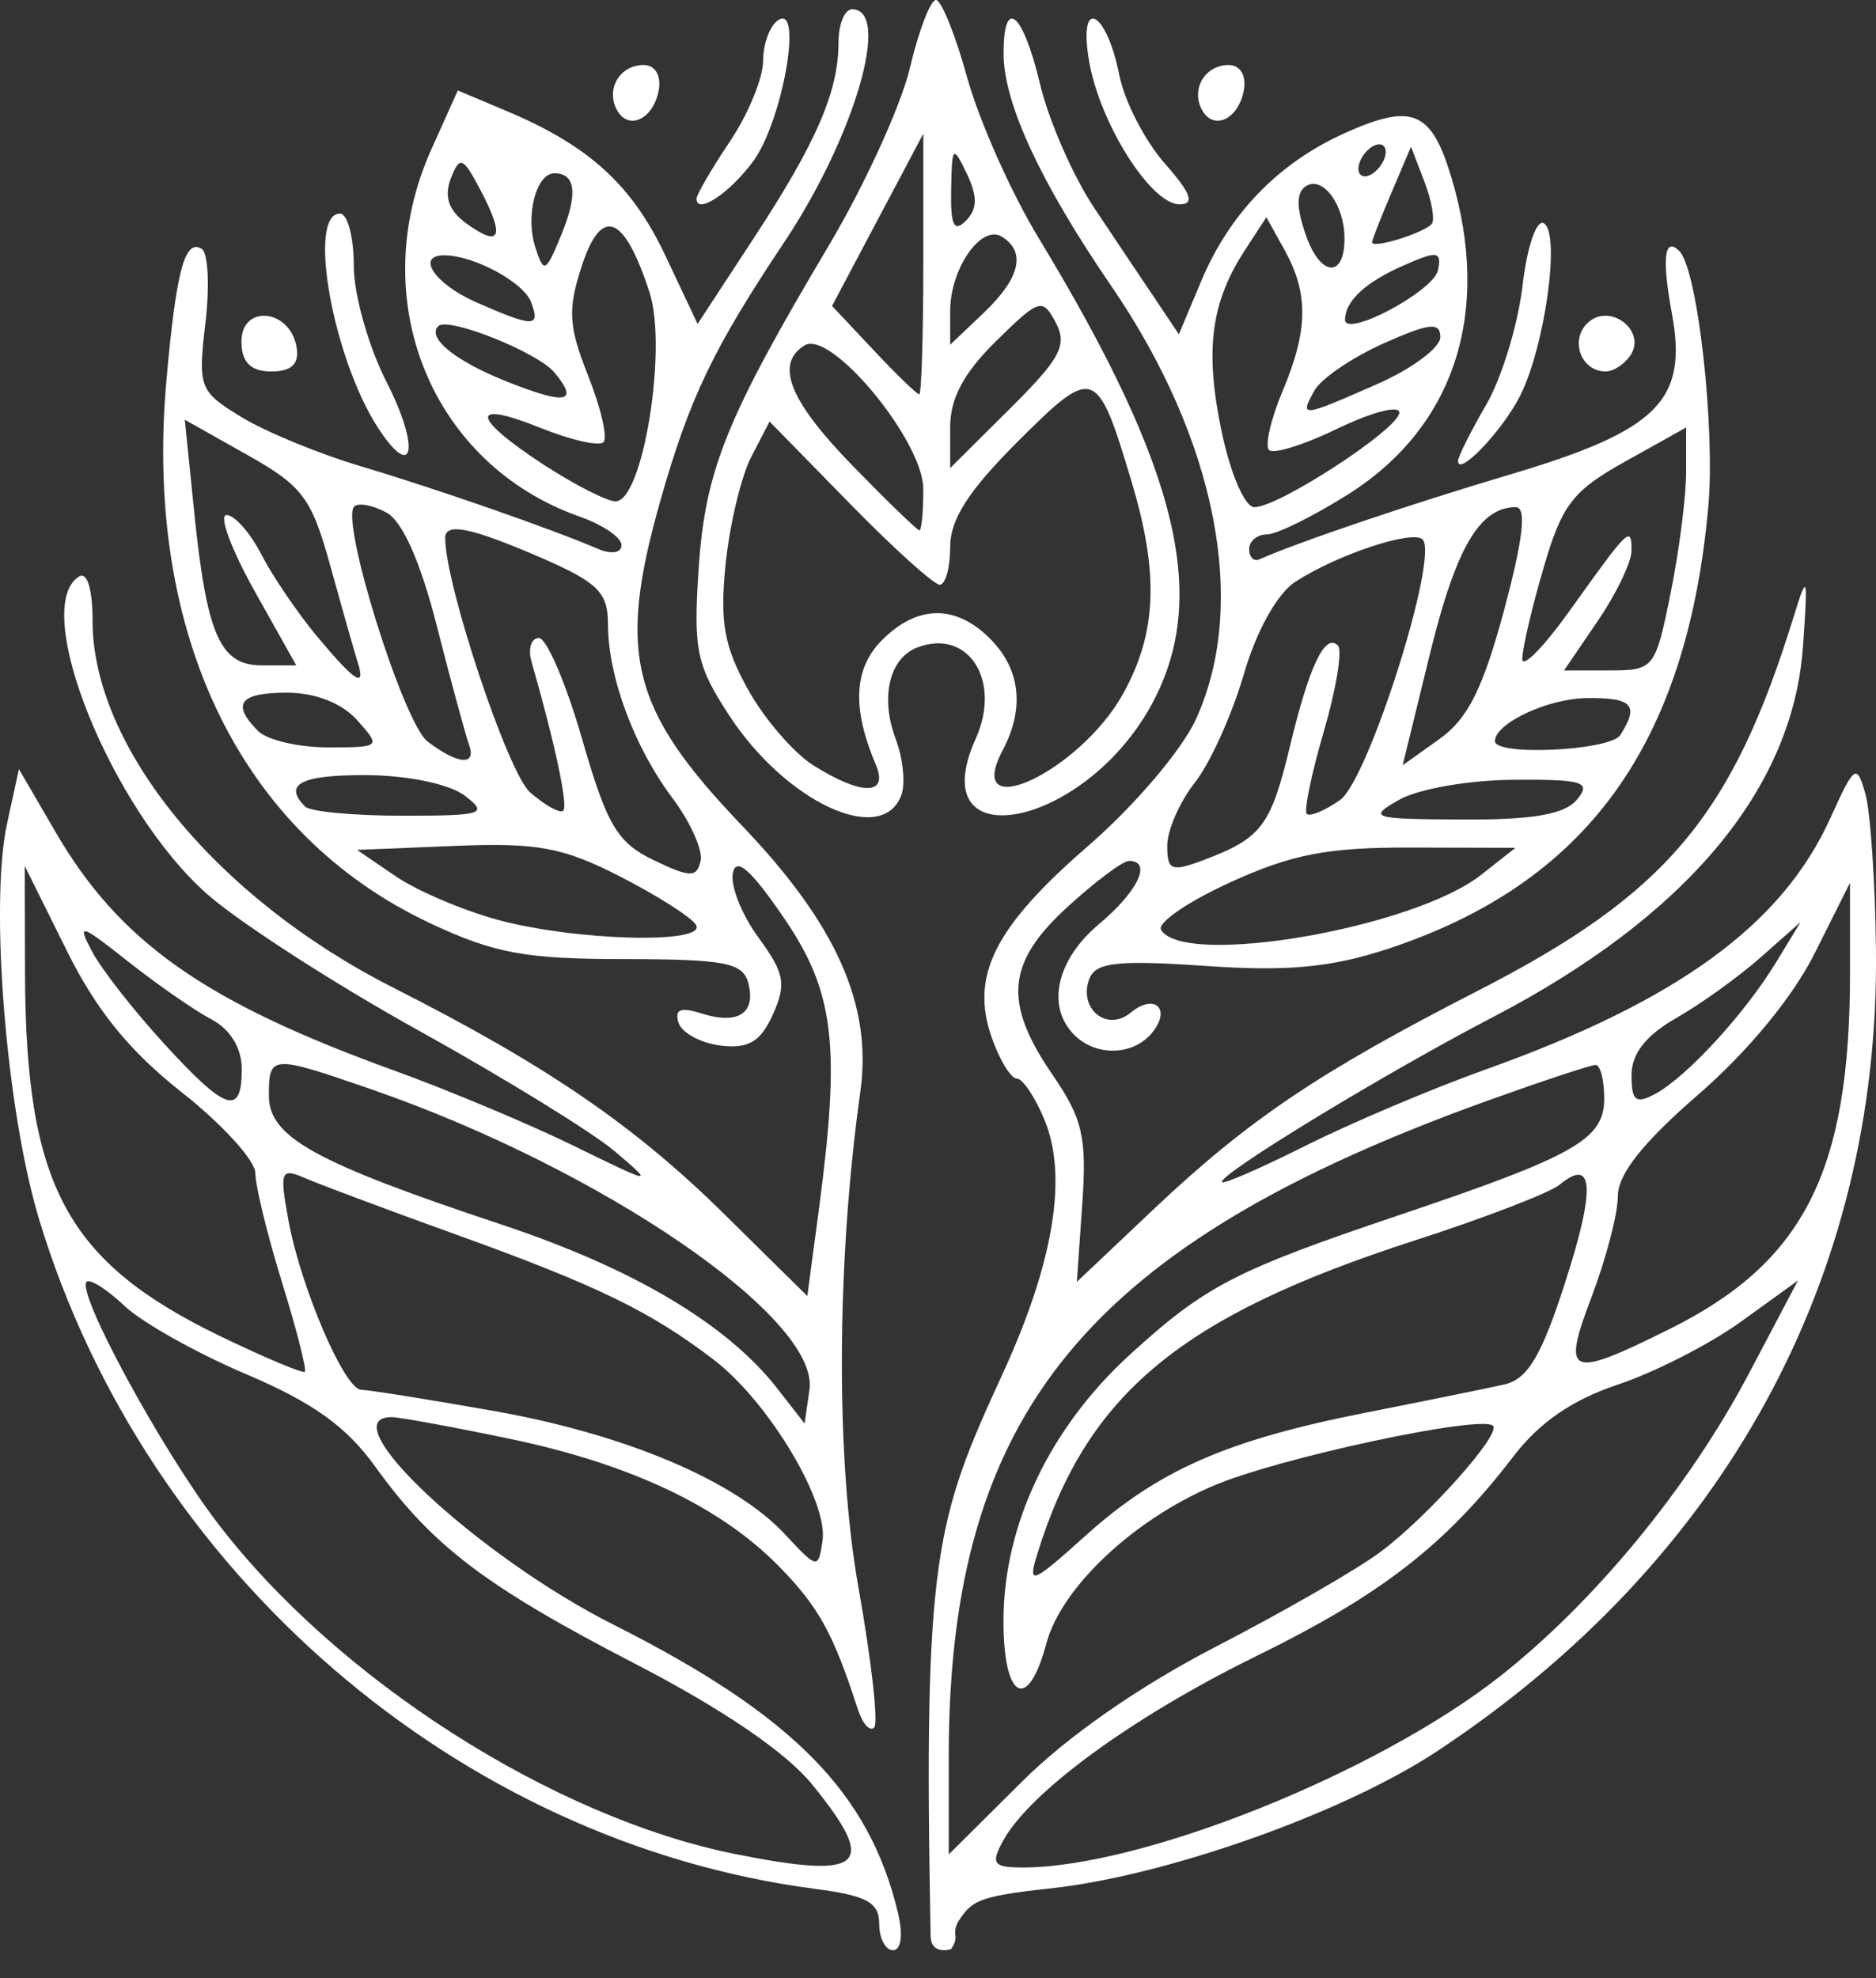 <?xml version="1.0" encoding="UTF-8"?> <svg xmlns="http://www.w3.org/2000/svg" width="55" height="58" viewBox="0 0 55 58" fill="none"><rect x="0" y="0" width="55" height="58" fill="#333333" stroke="none"/><path fill-rule="evenodd" clip-rule="evenodd" d="M30.754 55.37C28.6 55.602 28.485 55.749 28.085 56.348C27.884 56.746 28.154 56.746 27.884 57.145C27.884 57.145 27.284 57.345 27.284 56.746C27.068 45.623 27.427 44.566 29.392 40.283C30.894 37.017 31.31 34.484 30.621 32.829C30.345 32.163 29.981 31.621 29.809 31.621C29.637 31.621 29.308 31.082 29.076 30.424C28.439 28.606 29.156 27.182 31.898 24.805C33.264 23.62 34.649 21.993 35.065 21.08C36.607 17.698 35.662 12.884 32.575 8.378C30.525 5.386 29.436 3.049 29.424 1.61C29.412 -0.129 29.985 0.333 30.493 2.471C30.75 3.548 31.47 5.187 32.091 6.112C32.711 7.042 33.52 8.25 33.892 8.8L34.561 9.801L35.213 8.25C36.05 6.252 37.483 4.776 39.433 3.899C41.407 3.013 41.963 3.245 42.552 5.203C43.741 9.159 42.644 12.521 39.529 14.491C38.504 15.137 37.431 15.668 37.143 15.668C36.859 15.668 36.623 15.863 36.623 16.099C36.623 16.338 36.759 16.474 36.923 16.398C38.12 15.871 41.367 14.775 44.305 13.901C48.605 12.621 49.486 11.744 49.017 9.199C48.717 7.572 48.793 6.922 49.234 7.361C49.77 7.891 50.294 12.561 50.082 14.878C49.446 21.862 46.495 25.914 40.662 27.828C39.013 28.366 37.748 28.486 35.334 28.319C32.767 28.143 32.123 28.215 31.939 28.694C31.602 29.563 32.447 30.265 33.14 29.695C33.852 29.104 34.357 29.583 33.768 30.289C33.216 30.951 32.135 30.979 31.498 30.345C30.666 29.515 30.97 28.143 32.219 27.094C33.364 26.137 33.788 25.24 33.099 25.24C32.919 25.24 32.111 25.846 31.298 26.588C29.512 28.219 29.404 29.391 30.854 31.505C31.742 32.797 31.866 33.344 31.73 35.298L31.57 37.583L33.796 35.477C36.59 32.833 38.664 31.437 43.288 29.068C48.853 26.221 50.779 23.939 52.592 18.061C52.989 16.777 53.009 16.849 52.857 18.978C52.556 23.146 49.43 26.875 43.757 29.826C40.598 31.473 35.822 34.377 35.822 34.652C35.822 34.748 36.911 34.273 38.244 33.607C39.577 32.937 41.963 31.924 43.549 31.358C49.185 29.344 52.248 27.11 53.661 23.987C54.374 22.416 54.434 22.372 54.69 23.281C54.838 23.808 54.978 25.874 54.999 27.868C55.103 37.46 50.547 45.779 42.135 51.342C39.385 53.161 34.172 55.008 30.754 55.37ZM36.823 48.559C33.188 50.345 30.169 52.551 29.396 53.991C29.044 54.645 29.128 54.752 29.985 54.752C33.46 54.752 40.33 52.005 43.953 49.165C46.727 46.991 49.514 43.609 51.271 40.275L52.712 37.543L51.043 38.748C50.126 39.41 48.501 40.239 47.432 40.594C46.111 41.033 45.138 41.699 44.385 42.68C42.388 45.292 40.514 46.748 36.823 48.559ZM43.677 32.247C31.875 36.486 27.815 41.416 27.815 51.502V54.369L29.953 52.244C31.294 50.904 33.412 49.432 35.658 48.272C37.62 47.258 39.785 46.014 40.466 45.504C41.835 44.491 44.017 42.046 43.773 41.803C43.437 41.468 37.471 42.744 35.562 43.565C33.208 44.571 31.114 46.553 30.677 48.184C30.133 50.218 29.416 49.835 29.42 47.506C29.424 44.71 30.773 41.87 33.112 39.729C35.334 37.699 36.198 37.252 40.998 35.633C46.191 33.882 47.032 33.404 47.032 32.207C47.032 31.665 46.919 31.222 46.779 31.222C46.643 31.222 45.246 31.685 43.677 32.247ZM41.471 36.371C34.597 38.592 31.854 40.873 30.405 45.58C30.125 46.489 30.249 46.441 31.81 45.037C33.956 43.103 35.958 42.225 40.026 41.42C41.787 41.073 43.625 40.698 44.105 40.59C44.786 40.435 45.19 39.761 45.883 37.611C46.779 34.843 46.727 33.906 45.727 34.732C45.438 34.971 43.52 35.709 41.471 36.371ZM47.432 35.067C47.432 35.581 47.088 36.897 46.671 37.998C45.775 40.351 45.983 40.439 48.937 38.971C52.885 37.013 54.238 34.349 54.238 28.53V25.882L53.197 27.96C52.56 29.232 51.243 30.831 49.794 32.087C48.169 33.495 47.432 34.425 47.432 35.067ZM49.133 29.854C48.253 30.357 47.832 30.895 47.832 31.521C47.832 32.279 47.956 32.379 48.533 32.068C49.454 31.569 51.147 29.726 52.06 28.231L52.789 27.034L51.611 28.075C50.963 28.646 49.85 29.447 49.133 29.854ZM36.066 25.87C34.825 26.436 33.912 27.062 34.04 27.266C34.725 28.37 41.439 27.214 43.428 25.646L44.429 24.857L41.375 24.849C38.929 24.841 37.872 25.044 36.066 25.87ZM35.029 22.946C34.585 23.509 34.221 24.342 34.221 24.793C34.221 25.527 34.341 25.571 35.309 25.208C36.987 24.57 37.255 24.215 37.816 21.89C38.384 19.517 38.849 18.547 39.225 18.926C39.361 19.062 39.177 20.191 38.813 21.439C38.448 22.683 38.224 23.776 38.312 23.864C38.4 23.951 38.841 23.768 39.285 23.457C40.114 22.879 42.196 16.302 41.707 15.816C41.415 15.524 39.189 16.266 37.972 17.06C37.443 17.407 36.835 18.496 36.462 19.78C36.118 20.96 35.474 22.384 35.029 22.946ZM44.377 22.863C43.084 22.867 41.579 23.13 41.026 23.445C40.086 23.979 40.202 24.015 42.88 24.027C44.942 24.039 45.871 23.876 46.231 23.445C46.663 22.927 46.423 22.847 44.377 22.863ZM44.441 14.87C43.38 14.87 42.688 16.055 41.927 19.15L41.123 22.436L42.203 21.666C43.032 21.08 43.48 20.179 44.097 17.885C44.654 15.812 44.762 14.87 44.441 14.87ZM46.531 20.466C45.382 20.478 43.829 21.204 43.829 21.73C43.829 22.173 47.208 22.009 47.504 21.551C48.06 20.673 47.864 20.454 46.531 20.466ZM45.254 16.649C44.91 17.822 44.63 19.022 44.63 19.317C44.63 19.612 45.254 18.974 46.023 17.901C47.756 15.473 47.832 15.397 47.832 16.143C47.832 16.478 47.388 17.407 46.843 18.204L45.855 19.656H47.188C48.489 19.656 48.533 19.6 48.977 17.395C49.23 16.154 49.434 14.551 49.434 13.833V12.533L47.656 13.526C46.107 14.388 45.795 14.791 45.254 16.649ZM36.502 7.329C35.498 8.868 35.317 10.264 35.814 12.645C36.074 13.893 36.495 14.87 36.775 14.87C37.495 14.87 41.026 12.565 41.026 12.095C41.026 11.871 40.218 12.083 39.233 12.557C38.248 13.036 37.335 13.323 37.207 13.195C37.079 13.068 37.255 12.294 37.599 11.476C38.356 9.678 38.368 8.605 37.66 7.329L37.127 6.368L36.502 7.329ZM40.562 10.069C39.645 10.479 38.736 11.098 38.54 11.444C38.088 12.25 38.148 12.242 40.374 11.261C41.395 10.814 42.227 10.192 42.227 9.885C42.227 9.434 41.903 9.47 40.562 10.069ZM41.158 7.779C40.042 8.266 39.445 8.816 39.433 9.367C39.417 9.929 42.031 8.541 42.159 7.923C42.272 7.365 42.143 7.345 41.158 7.779ZM38.292 5.454C38 5.638 38 6.076 38.288 6.902C38.716 8.126 39.429 8.166 39.417 6.97C39.409 5.997 38.785 5.155 38.292 5.454ZM40.798 5.642C40.482 6.383 40.226 7.038 40.226 7.101C40.226 7.313 41.835 6.802 41.987 6.547C42.067 6.407 41.963 5.849 41.751 5.299L41.367 4.302L40.798 5.642ZM40.226 4.302C40.006 4.437 39.825 4.728 39.825 4.948C39.825 5.167 40.006 5.235 40.226 5.099C40.446 4.964 40.626 4.673 40.626 4.453C40.626 4.234 40.446 4.166 40.226 4.302Z" fill="white"></path><path fill-rule="evenodd" clip-rule="evenodd" d="M17.991 47.636C23.239 50.28 25.482 52.553 26.325 56.075C26.48 56.728 26.42 57.177 26.181 57.177C25.959 57.177 25.776 56.828 25.776 56.4C25.776 55.775 25.406 55.574 23.887 55.378C13.446 54.011 4.273 46.093 1.144 35.742C0.181 32.556 -0.308 26.497 0.209 24.136L0.555 22.549L1.621 24.381C3.502 27.619 5.991 29.374 11.565 31.39C13.148 31.963 15.518 32.956 16.83 33.598C19.172 34.744 19.191 34.748 18.023 33.754C17.366 33.197 14.794 31.614 12.305 30.231C9.816 28.853 7.009 27.041 6.066 26.208C3.259 23.723 0.873 17.805 2.317 16.903C2.555 16.755 2.714 17.271 2.714 18.201C2.714 21.896 6.345 26.328 11.514 28.949C16.038 31.241 18.599 32.997 21.243 35.605L23.669 37.998L24.007 35.465C24.651 30.624 24.464 29.077 22.973 26.897C22.011 25.491 21.577 25.114 21.486 25.599C21.41 25.976 21.752 26.829 22.241 27.494C23.001 28.532 23.06 28.853 22.659 29.742C22.297 30.544 21.951 30.752 21.132 30.656C20.547 30.584 19.991 30.284 19.895 29.987C19.768 29.594 19.951 29.518 20.555 29.71C21.633 30.055 22.17 29.71 21.939 28.825C21.784 28.224 21.255 28.123 18.301 28.119C15.394 28.119 14.484 27.951 12.591 27.058C7.06 24.449 4.221 18.61 4.877 11.176C5.164 7.934 5.418 6.989 5.915 7.297C6.102 7.413 6.15 8.391 6.022 9.473C5.8 11.361 5.844 11.473 7.068 12.222C7.772 12.655 9.358 13.308 10.599 13.677C12.802 14.334 16.13 15.492 17.525 16.089C17.923 16.262 18.221 16.214 18.221 15.981C18.221 15.761 17.677 15.388 17.009 15.152C12.631 13.617 10.671 8.764 12.651 4.368L13.422 2.653L14.85 3.254C17.275 4.276 18.527 5.418 19.509 7.498L20.452 9.497L22.094 6.989C23.935 4.179 24.583 2.685 24.583 1.246C24.583 0.713 24.762 0.272 24.981 0.272C26.146 0.272 25.056 4.003 22.989 7.105C20.909 10.223 20.217 11.665 19.362 14.675C18.086 19.171 18.492 20.794 21.748 24.2C24.523 27.098 25.581 29.474 25.223 32.007C24.52 37.028 24.5 42.803 25.172 46.569C25.549 48.685 25.756 50.521 25.629 50.649C25.502 50.777 25.287 50.537 25.152 50.12C24.432 47.9 24.015 47.135 22.881 45.968C21.156 44.185 18.508 42.927 14.933 42.181C13.263 41.833 11.708 41.548 11.478 41.548C9.641 41.548 13.999 45.624 17.991 47.636ZM6.364 44.634C9.851 49.218 16.213 53.29 21.565 54.36C25.339 55.113 25.768 54.717 23.792 52.296C23.028 51.366 21.176 50.104 18.647 48.794C14.237 46.513 12.675 45.327 11.001 42.999C10.158 41.825 9.172 41.12 7.219 40.29C5.768 39.673 4.158 38.771 3.649 38.286C3.136 37.801 2.639 37.485 2.539 37.581C2.233 37.89 4.714 42.462 6.364 44.634ZM14.436 41.36C18.317 42.041 21.553 43.408 23.017 44.987C23.963 46.005 23.991 46.009 24.114 45.179C24.289 44.025 22.535 41.099 20.925 39.865C19.068 38.447 17.517 37.689 13.335 36.182C11.319 35.457 9.335 34.712 8.921 34.531C8.233 34.235 8.193 34.339 8.456 35.774C8.814 37.745 10.106 40.747 10.591 40.747C10.794 40.747 12.524 41.023 14.436 41.36ZM14.714 35.906C18.587 37.196 21.319 38.823 22.794 40.715L23.589 41.737L23.732 40.739C24.026 38.651 17.661 34.287 10.893 31.939C7.947 30.921 7.883 30.921 7.883 32.123C7.883 33.337 9.219 34.079 14.714 35.906ZM0.734 28.56C0.754 34.772 1.959 37 6.468 39.18C7.768 39.809 8.881 40.274 8.937 40.218C8.997 40.158 8.694 38.975 8.265 37.589C7.836 36.202 7.486 34.764 7.486 34.395C7.486 34.026 6.515 32.96 5.331 32.027C3.792 30.812 2.826 29.626 1.951 27.859L0.726 25.39L0.734 28.56ZM2.702 27.903C2.977 28.42 3.919 29.626 4.798 30.584C6.623 32.584 7.088 32.736 7.088 31.346C7.088 30.728 6.754 30.179 6.193 29.883C5.7 29.622 4.603 28.861 3.752 28.188C2.345 27.074 2.249 27.049 2.702 27.903ZM11.601 25.691C12.225 26.116 13.565 26.689 14.583 26.965C16.877 27.59 20.754 27.687 20.404 27.114C20.265 26.889 19.263 26.252 18.174 25.695C16.504 24.841 15.744 24.701 13.331 24.801L10.468 24.918L11.601 25.691ZM17.064 21.66C17.796 24.2 18.094 24.701 19.164 25.218C20.229 25.731 20.428 25.735 20.539 25.246C20.615 24.934 20.241 24.1 19.712 23.395C18.587 21.892 17.824 19.832 17.824 18.293C17.824 17.368 17.525 17.075 15.859 16.35C13.82 15.468 13.052 15.308 13.052 15.773C13.052 17.147 14.889 22.654 15.537 23.227C15.983 23.615 16.42 23.86 16.515 23.767C16.659 23.619 16.265 21.772 15.585 19.407C15.474 19.023 15.569 18.706 15.8 18.706C16.026 18.706 16.595 20.037 17.064 21.66ZM10.766 22.726C8.83 22.714 8.289 22.99 8.945 23.647C9.088 23.796 10.376 23.916 11.804 23.916C14.17 23.916 14.329 23.864 13.625 23.327C13.18 22.99 11.967 22.734 10.766 22.726ZM10.384 14.851C9.971 15.264 11.828 21.199 12.535 21.74C13.438 22.429 13.987 22.461 13.744 21.812C13.645 21.535 13.223 19.985 12.81 18.366C12.329 16.47 11.8 15.284 11.331 15.027C10.929 14.811 10.504 14.731 10.384 14.851ZM8.42 20.309C7.02 20.309 6.774 20.634 7.565 21.431C7.828 21.696 8.75 21.912 9.613 21.912C11.164 21.912 11.175 21.9 10.468 21.111C10.022 20.614 9.243 20.309 8.42 20.309ZM7.661 16.254C7.987 16.887 8.722 17.969 9.295 18.658C10.416 20 10.734 20.201 10.484 19.407C10.396 19.131 10.042 17.885 9.696 16.634C9.136 14.599 8.885 14.258 7.247 13.336L5.418 12.306L5.688 14.959C6.058 18.618 6.448 19.508 7.677 19.508H8.686L7.45 17.304C6.774 16.089 6.408 15.1 6.643 15.1C6.877 15.1 7.335 15.62 7.661 16.254ZM15.851 12.547C13.768 11.709 13.8 12.222 15.915 13.609C16.834 14.206 17.792 14.699 18.046 14.699C18.849 14.699 19.577 10.198 19.04 8.563C18.297 6.287 17.637 6.031 17.056 7.798C16.639 9.08 16.667 9.561 17.243 11.016C17.617 11.958 17.82 12.835 17.692 12.964C17.565 13.092 16.734 12.903 15.851 12.547ZM12.85 9.561C12.508 9.906 13.347 10.583 14.842 11.18C16.603 11.882 16.989 11.809 16.257 10.924C15.772 10.331 13.132 9.277 12.85 9.561ZM13.024 7.486C12.181 7.486 12.746 8.323 13.947 8.856C15.653 9.605 15.855 9.605 15.569 8.856C15.347 8.271 13.887 7.486 13.024 7.486ZM16.253 5.081C15.72 5.081 15.398 6.323 15.692 7.241C15.943 8.031 15.999 8.002 16.456 6.884C16.949 5.686 16.881 5.081 16.253 5.081ZM13.215 5.237C13.017 5.762 13.152 6.167 13.653 6.536C14.663 7.277 14.814 6.965 14.11 5.618C13.569 4.588 13.482 4.552 13.215 5.237Z" fill="white"></path><path fill-rule="evenodd" clip-rule="evenodd" d="M26.262 21.672C26.478 22.247 26.549 22.988 26.423 23.319C25.852 24.83 23.035 23.518 21.373 20.967C20.419 19.508 20.325 19.057 20.482 16.689C20.672 13.798 21.282 12.275 24.296 7.204C25.344 5.438 26.415 3.098 26.675 1.997C26.935 0.897 27.278 0 27.44 0C27.597 0 28.015 1.033 28.361 2.292C28.712 3.552 29.65 5.661 30.45 6.977C34.582 13.794 35.48 17.558 33.735 20.707C31.73 24.316 27.014 25.193 28.606 21.656C29.374 19.95 28.381 18.407 26.888 18.985C26.069 19.304 25.801 20.452 26.262 21.672ZM21.928 20.213C22.409 21.078 23.272 22.079 23.851 22.442C25.265 23.331 26.057 23.323 25.679 22.426C24.974 20.763 25.029 19.607 25.848 18.778C26.888 17.725 28.023 17.709 29.039 18.738C29.918 19.627 30.044 20.771 29.401 21.987C28.212 24.236 31.655 22.629 32.923 20.345C33.916 18.559 33.987 16.824 33.176 14.125C32.163 10.745 32.077 10.713 29.843 12.941C28.401 14.38 27.857 15.226 27.857 16.031C27.857 16.645 27.719 17.143 27.55 17.143C27.381 17.143 26.187 16.067 24.902 14.751L22.562 12.359L22.027 13.392C21.731 13.962 21.392 15.377 21.274 16.537C21.101 18.244 21.227 18.945 21.928 20.213ZM23.587 10.127C22.712 10.673 23.142 11.745 24.985 13.643C26.006 14.691 26.892 15.549 26.955 15.549C27.018 15.549 27.069 15.002 27.069 14.337C27.069 12.929 24.355 9.648 23.587 10.127ZM29.201 10.003C28.259 10.928 27.857 11.677 27.857 12.519V13.723L29.61 11.98C31.088 10.513 31.3 10.119 30.954 9.461C30.564 8.727 30.473 8.751 29.201 10.003ZM24.394 8.97L25.612 10.266C26.281 10.98 26.884 11.562 26.951 11.562C27.014 11.562 27.069 9.843 27.069 7.742V3.919L24.394 8.97ZM29.374 6.941C28.771 6.562 27.857 7.874 27.857 9.118V10.107L28.842 9.17C29.906 8.157 30.091 7.388 29.374 6.941ZM28.346 5.095C27.936 4.242 27.908 4.27 27.885 5.562C27.865 6.61 27.968 6.825 28.318 6.471C28.657 6.128 28.665 5.769 28.346 5.095Z" fill="white"></path><path d="M10.372 7.793C10.372 8.636 10.805 10.166 11.331 11.197C12.318 13.123 12.136 14.154 11.088 12.552C9.757 10.51 9 6.262 9.967 6.262C10.19 6.262 10.372 6.949 10.372 7.793Z" fill="white"></path><path d="M45.267 6.549C45.757 6.856 45.288 10.196 44.555 11.627C44.033 12.645 42.746 13.99 42.746 13.515C42.746 13.389 43.118 12.649 43.567 11.876C44.02 11.099 44.502 9.529 44.636 8.385C44.773 7.216 45.049 6.414 45.267 6.549Z" fill="white"></path><path d="M7.079 10.013C7.079 8.924 8.479 9.047 8.691 10.153C8.788 10.662 8.559 10.891 7.954 10.891C7.349 10.891 7.079 10.62 7.079 10.013Z" fill="white"></path><path d="M46.553 9.462C47.2 8.863 48.282 9.697 47.8 10.418C47.626 10.678 47.303 10.891 47.073 10.891C46.352 10.891 46.01 9.966 46.553 9.462Z" fill="white"></path><path d="M22.822 0.586C23.548 0.13 22.935 3.568 22.084 4.725C21.397 5.661 20.421 6.307 20.421 5.827C20.421 5.709 20.858 4.955 21.397 4.15C21.936 3.349 22.373 2.283 22.373 1.779C22.373 1.276 22.576 0.741 22.822 0.586Z" fill="white"></path><path d="M32.817 2.209C32.967 2.966 33.565 4.127 34.146 4.789C34.927 5.677 35.039 5.99 34.578 5.99C33.739 5.99 32.236 3.604 31.928 1.785C31.605 -0.118 32.435 0.283 32.817 2.209Z" fill="white"></path><path d="M18.87 1.906C19.2 1.906 19.387 2.207 19.316 2.625C19.17 3.491 18.424 3.852 18.084 3.219C17.754 2.608 18.173 1.906 18.87 1.906Z" fill="white"></path><path d="M36.025 1.906C36.354 1.906 36.541 2.207 36.47 2.625C36.324 3.491 35.579 3.852 35.238 3.219C34.909 2.608 35.328 1.906 36.025 1.906Z" fill="white"></path></svg> 